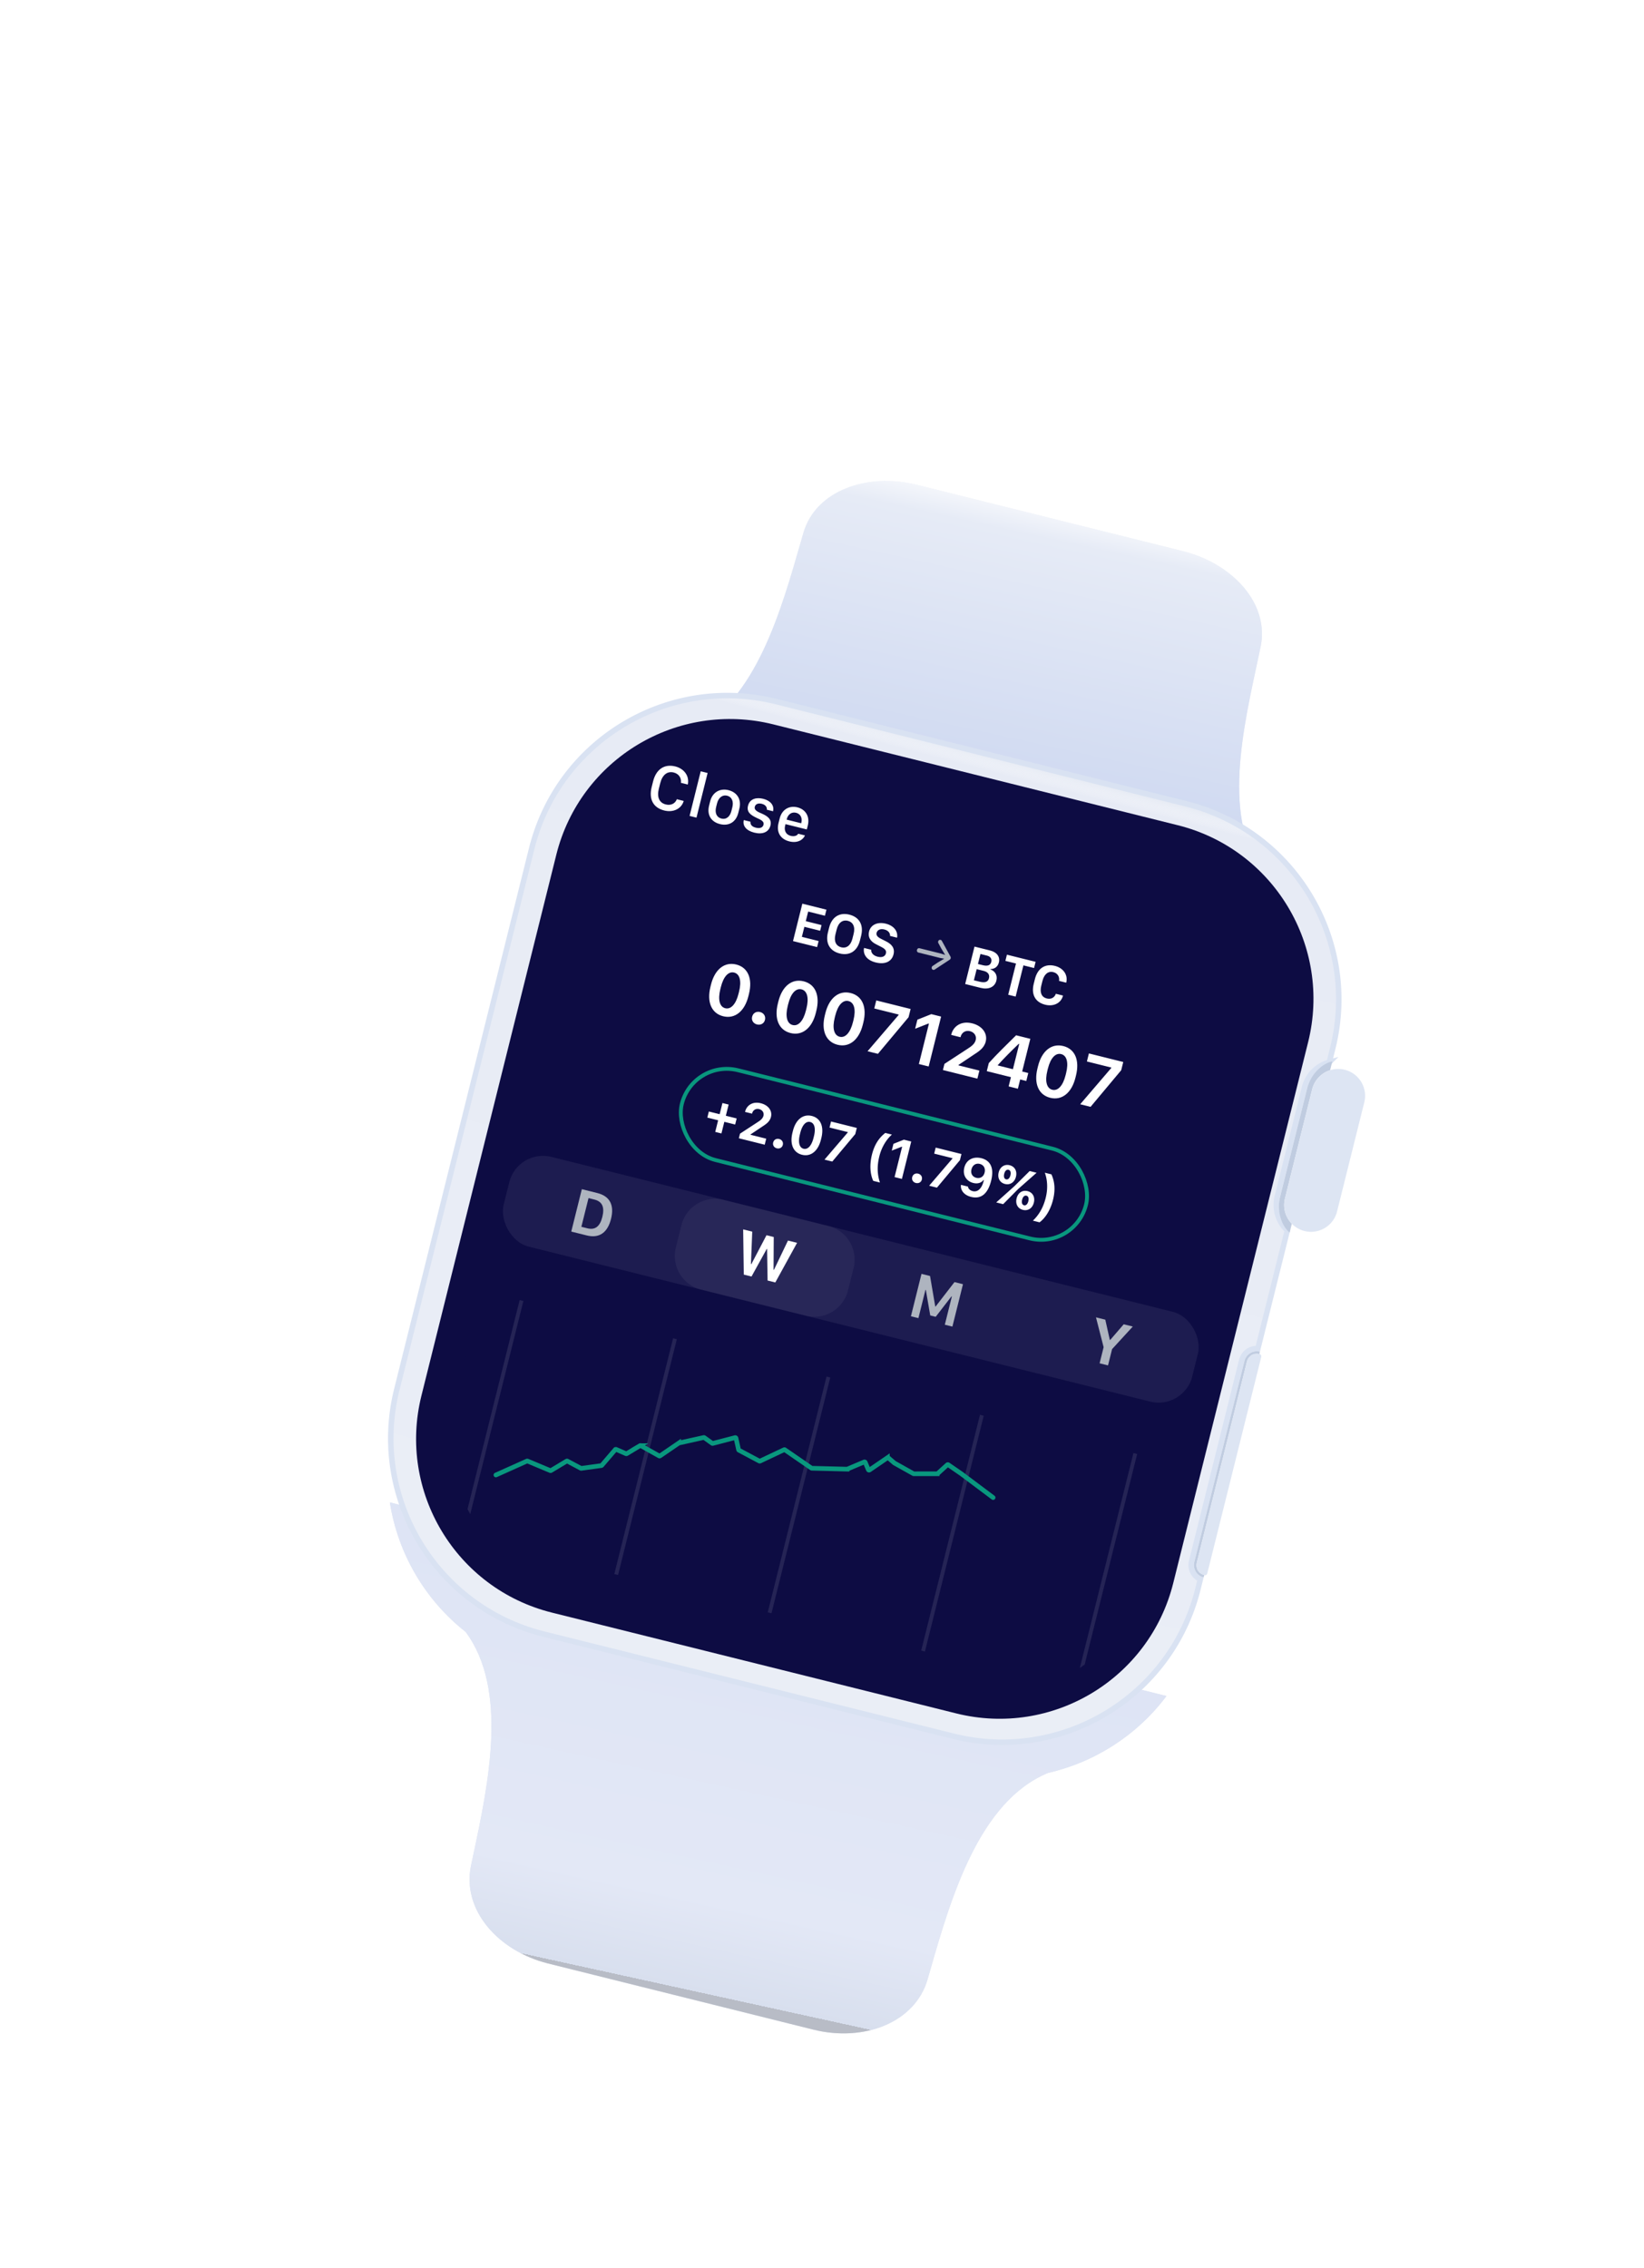 <svg fill="none" xmlns="http://www.w3.org/2000/svg" viewBox="0 0 411 567"><g filter="url(#a)"><g filter="url(#b)"><path d="M192.247 42.973c-12.424-3.098-25.327 1.38-28.404 12.024l-.262.907-.375 1.305-.001.004c-4.91 17.076-11.226 39.704-26.992 47.331-13.1 2.334-23.925 8.753-32.037 19.248l193.331 48.203c-2.229-13.074-8.847-23.232-18.144-31.16-11.241-14.083-5.454-37.33-1.693-55.087l.001-.005.474-2.247c2.281-10.843-7.009-20.854-19.434-23.952l-66.464-16.571z" fill="url(#c)"/><path d="M192.247 42.973c-12.424-3.098-25.327 1.38-28.404 12.024l-.262.907-.375 1.305-.001.004c-4.91 17.076-11.226 39.704-26.992 47.331-13.1 2.334-23.925 8.753-32.037 19.248l193.331 48.203c-2.229-13.074-8.847-23.232-18.144-31.16-11.241-14.083-5.454-37.33-1.693-55.087l.001-.005.474-2.247c2.281-10.843-7.009-20.854-19.434-23.952l-66.464-16.571z" fill="url(#d)"/><path d="M79.419 329.754c-10.155-7.993-16.965-19.606-18.955-32.387l194.156 48.408c-7.283 9.718-17.833 16.531-29.619 19.224l-.057.024-.052.023c-17.102 7.159-24.099 30.971-29.328 49.239l-.348 1.215-.307 1.07c-3.164 10.995-16.111 15.714-28.517 12.62l-66.374-16.548c-12.406-3.094-21.623-13.338-19.254-24.531.161-.763.326-1.537.493-2.32l.001-.007c3.866-18.146 8.858-41.577-1.839-56.03z" fill="url(#e)"/><path d="M79.419 329.754c-10.155-7.993-16.965-19.606-18.955-32.387l194.156 48.408c-7.283 9.718-17.833 16.531-29.619 19.224l-.057.024-.052.023c-17.102 7.159-24.099 30.971-29.328 49.239l-.348 1.215-.307 1.07c-3.164 10.995-16.111 15.714-28.517 12.62l-66.374-16.548c-12.406-3.094-21.623-13.338-19.254-24.531.161-.763.326-1.537.493-2.32l.001-.007c3.866-18.146 8.858-41.577-1.839-56.03z" fill="url(#f)"/></g><path d="M147.256 118.392a4.795 4.795 0 0 1 5.812-3.492l21.711 5.413a4.795 4.795 0 0 1-2.32 9.304l-21.71-5.413a4.795 4.795 0 0 1-3.493-5.812zm47.373 6.87a4.794 4.794 0 1 0-2.32 9.304l21.711 5.413a4.795 4.795 0 1 0 2.319-9.304l-21.71-5.413zM143.13 331.813a4.794 4.794 0 1 0-2.32 9.304l21.711 5.413a4.795 4.795 0 0 0 2.32-9.304l-21.711-5.413zm87.867-192.542a4.795 4.795 0 0 1 5.813-3.492l21.71 5.413a4.795 4.795 0 1 1-2.32 9.304l-21.71-5.413a4.795 4.795 0 0 1-3.493-5.812zM185.311 342.33a4.795 4.795 0 1 0-2.32 9.304l21.711 5.413a4.795 4.795 0 1 0 2.319-9.304l-21.71-5.413zm-83.742-20.879a4.794 4.794 0 1 0-2.32 9.304l21.711 5.413a4.795 4.795 0 1 0 2.32-9.304l-21.711-5.413z" fill="#D3CEC5"/><path d="M95.919 142.157c6.741-27.038 34.125-43.49 61.164-36.749l102.35 25.519c27.038 6.741 43.493 34.124 36.752 61.161l-.87 3.487a8.677 8.677 0 0 0-6.179 6.286l-6.805 27.292a8.677 8.677 0 0 0 2.506 8.451l-7.368 29.55a3.885 3.885 0 0 0-4.027 2.936l-12.526 50.242a3.884 3.884 0 0 0 2.176 4.482l-.621 2.494c-6.741 27.037-34.125 43.49-61.164 36.749l-102.35-25.519c-27.039-6.742-43.493-34.125-36.752-61.162l33.714-135.219z" fill="url(#g)"/><path d="M95.919 142.157c6.741-27.038 34.125-43.49 61.164-36.749l102.35 25.519c27.038 6.741 43.493 34.124 36.752 61.161l-.87 3.487a8.677 8.677 0 0 0-6.179 6.286l-6.805 27.292a8.677 8.677 0 0 0 2.506 8.451l-7.368 29.55a3.885 3.885 0 0 0-4.027 2.936l-12.526 50.242a3.884 3.884 0 0 0 2.176 4.482l-.621 2.494c-6.741 27.037-34.125 43.49-61.164 36.749l-102.35-25.519c-27.039-6.742-43.493-34.125-36.752-61.162l33.714-135.219z" fill="url(#h)"/><path d="M95.919 142.157c6.741-27.038 34.125-43.49 61.164-36.749l102.35 25.519c27.038 6.741 43.493 34.124 36.752 61.161l-.87 3.487a8.677 8.677 0 0 0-6.179 6.286l-6.805 27.292a8.677 8.677 0 0 0 2.506 8.451l-7.368 29.55a3.885 3.885 0 0 0-4.027 2.936l-12.526 50.242a3.884 3.884 0 0 0 2.176 4.482l-.621 2.494c-6.741 27.037-34.125 43.49-61.164 36.749l-102.35-25.519c-27.039-6.742-43.493-34.125-36.752-61.162l33.714-135.219z" stroke="#D9E2F2" stroke-width="1.374"/><path d="M285.407 238.155c-2.258-1.904-3.172-5.778-2.41-8.836l6.805-27.292c.762-3.058 3.389-6.05 6.276-6.671l-.55 2.205a6.706 6.706 0 0 0-4.485 4.775l-6.805 27.292a6.707 6.707 0 0 0 1.718 6.322l-.549 2.205z" fill="#C0CCE0"/><path d="M291.045 202.336a6.712 6.712 0 0 1 8.138-4.888 6.712 6.712 0 0 1 4.89 8.136l-6.805 27.292a6.712 6.712 0 0 1-8.137 4.889 6.712 6.712 0 0 1-4.89-8.137l6.804-27.292z" fill="#DDE5F3"/><path d="m277.984 267.928-.154.62a2.558 2.558 0 0 0-3.1 1.862l-12.527 50.242a2.557 2.557 0 0 0 1.863 3.1l-.155.62a3.196 3.196 0 0 1-2.329-3.874l12.527-50.242a3.196 3.196 0 0 1 3.875-2.328z" fill="#C0CCE0"/><path d="M274.729 270.411c.312-1.252 1.411-2.352 3.194-1.884.308.08.469.405.392.714l-13.496 54.128c-.077.309-.372.521-.681.447-1.794-.424-2.248-1.911-1.936-3.163l12.527-50.242z" fill="#DDE5F3"/><path d="M102.076 143.692c5.978-23.98 30.266-38.572 54.246-32.593l101.11 25.21c23.981 5.979 38.575 30.265 32.596 54.245l-33.714 135.219c-5.979 23.98-30.266 38.573-54.247 32.593l-101.11-25.209c-23.98-5.979-38.574-30.266-32.595-54.245l33.714-135.22z" fill="#0D0C43"/><g clip-path="url(#i)"><rect x="119.48" y="108.597" width="177.416" height="215.974" rx="37" transform="rotate(14 119.48 108.597)" fill="#0D0C43"/><path fill="#0D0C43" d="m119.48 108.597 172.159 42.924-6.999 28.07-172.159-42.924z"/><g clip-path="url(#j)"><path d="M128.055 125.813c.523-2.097 1.774-3.08 3.382-2.68 1.274.318 1.966 1.381 1.792 2.575l1.716.428.029-.116c.377-2.043-.936-3.855-3.165-4.411-2.742-.683-4.789.745-5.536 3.743l-.355 1.421c-.749 3.006.37 5.166 3.143 5.857 2.221.554 4.22-.383 4.831-2.269l.031-.124-1.717-.428c-.391 1.074-1.463 1.632-2.76 1.309-1.623-.405-2.26-1.818-1.741-3.9l.35-1.405zm7.342 8.174 1.724.43 2.782-11.161-1.724-.43-2.782 11.161zm9.723-6.444c-2.151-.536-4.022.548-4.581 2.793l-.266 1.064c-.596 2.392.556 4.09 2.731 4.632 2.144.535 3.977-.435 4.572-2.82l.265-1.064c.575-2.306-.577-4.07-2.721-4.605zm-.338 1.392c1.227.306 1.647 1.5 1.304 2.875l-.228.916c-.345 1.383-1.241 2.232-2.5 1.918-1.273-.318-1.672-1.498-1.329-2.872l.228-.917c.343-1.375 1.297-2.226 2.525-1.92zm5.221 2.515c-.4 1.608.714 2.331 2.136 3.016 1.05.484 1.955.858 1.742 1.713-.158.636-.762 1.039-1.919.75-1.041-.259-1.408-.805-1.337-1.488l-1.677-.418c-.366 1.468.665 2.657 2.615 3.143 2.081.519 3.634-.117 4.046-1.771.388-1.553-.671-2.337-2.135-2.983-.87-.381-2.004-.796-1.778-1.705.177-.707.877-.969 1.755-.75.994.248 1.344.929 1.257 1.476l1.553.388c.362-1.453-.648-2.662-2.45-3.111-1.67-.416-3.362-.046-3.808 1.74zm10.336 8.904c2.213.552 3.558-.573 3.895-1.495l-1.685-.42c-.244.483-.972.755-1.873.531-1.212-.302-1.694-1.346-1.4-2.527l.101-.404 5.328 1.329.24-.963c.564-2.26-.532-4.052-2.591-4.565-2.003-.499-3.864.48-4.445 2.81l-.277 1.111c-.577 2.314.47 4.036 2.707 4.593zm-.681-5.441.027-.109c.308-1.235 1.243-1.876 2.338-1.603 1.095.273 1.612 1.277 1.305 2.512l-.028.108-3.642-.908z" fill="#fff"/></g><path d="M200.668 169.583a.591.591 0 0 0-.06-.44l-2.132-3.9a.51.51 0 0 0-.317-.263c-.285-.071-.544.095-.617.389a.574.574 0 0 0 .052.418l.726 1.35.971 1.601-1.015-.325-5.391-1.345c-.298-.074-.558.097-.638.416-.078.313.071.586.37.661l5.391 1.344 1.049.19-1.609.957-1.275.851a.569.569 0 0 0-.242.344c-.074.295.077.563.362.634a.495.495 0 0 0 .392-.077l3.724-2.449a.594.594 0 0 0 .259-.356z" fill="#AEB4BF"/><path d="m204.292 176.01 3.892.97c1.899.473 3.496-.154 3.913-1.827.351-1.404-.417-2.411-1.514-2.801l.021-.082c.981.004 1.83-.512 2.114-1.649.357-1.433-.522-2.576-2.188-2.992l-3.906-.973-2.332 9.354zm3.822-7.505 1.638.408c.87.217 1.254.808 1.065 1.568-.204.816-.866 1.138-2.107.829l-1.22-.304.624-2.501zm-.945 3.789 1.754.438c1.09.271 1.538.958 1.317 1.842-.222.891-.934 1.208-2.387.846l-1.378-.344.694-2.782zm9.739 6.861 1.946-7.805 2.659.663.386-1.549-7.168-1.787-.386 1.549 2.652.661-1.946 7.805 1.857.463zm6.699-3.891c.432-1.733 1.442-2.544 2.737-2.221 1.062.264 1.592 1.175 1.42 2.188l1.789.446.042-.172c.379-1.87-.819-3.516-2.875-4.028-2.501-.624-4.335.659-4.996 3.311l-.291 1.165c-.661 2.652.351 4.607 2.866 5.234 2.049.511 3.871-.345 4.406-2.111l.045-.178-1.789-.446c-.315.94-1.183 1.444-2.259 1.176-1.309-.326-1.815-1.479-1.384-3.206l.289-1.158zm-55.953-9.998-4.187-1.044.625-2.508 3.94.982.354-1.418-3.94-.983.598-2.398 4.187 1.044.377-1.515-6.023-1.501-2.333 9.354 6.024 1.502.378-1.515zm10.334-.138.299-1.2c.659-2.645-.438-4.636-2.939-5.26-2.502-.623-4.409.604-5.072 3.263l-.299 1.199c-.658 2.639.448 4.625 2.949 5.249 2.502.623 4.404-.613 5.062-3.251zm-1.575-1.681-.305 1.219c-.449 1.803-1.564 2.478-2.797 2.171-1.24-.31-1.901-1.428-1.451-3.23l.304-1.22c.449-1.802 1.559-2.486 2.799-2.177 1.234.308 1.899 1.434 1.45 3.237zm2.594 3.551c-.287 1.5.553 3.035 2.931 3.627 2.371.592 4.005-.268 4.439-2.008.391-1.57-.429-2.545-1.858-3.266l-1.369-.698c-.778-.383-1.144-.867-1.004-1.429.181-.727.922-1.102 1.943-.848.994.248 1.476.914 1.425 1.615l1.754.437c.27-1.461-.665-2.968-2.803-3.501-2.062-.514-3.773.246-4.2 1.959-.354 1.418.356 2.483 1.727 3.174l1.362.697c.917.468 1.299.92 1.136 1.571-.191.768-.932 1.144-2.084.857-1.103-.276-1.669-.984-1.611-1.741l-1.788-.446zm-38.394 9.701c-.939 3.765.219 6.635 3.179 7.373 2.961.738 5.374-1.271 6.305-5.008l.139-.557c.941-3.774-.2-6.63-3.17-7.371-2.979-.743-5.382 1.269-6.314 5.006l-.139.557zm2.604.067c.654-2.622 1.902-3.97 3.318-3.617 1.417.353 1.886 2.129 1.232 4.752l-.132.53c-.656 2.631-1.916 3.986-3.323 3.635-1.407-.35-1.883-2.138-1.227-4.77l.132-.53zm7.815 7.423c-.23.922.33 1.712 1.208 1.931.904.226 1.77-.209 2-1.132.234-.941-.312-1.747-1.226-1.975-.886-.221-1.742.216-1.982 1.176zm6.43-3.289c-.939 3.765.219 6.635 3.179 7.373 2.961.738 5.374-1.271 6.305-5.008l.139-.557c.941-3.774-.2-6.631-3.17-7.371-2.979-.743-5.382 1.269-6.314 5.006l-.139.557zm2.604.067c.653-2.622 1.902-3.971 3.318-3.617 1.416.353 1.886 2.129 1.232 4.752l-.132.53c-.656 2.631-1.916 3.986-3.323 3.635-1.407-.35-1.884-2.138-1.227-4.77l.132-.53zm9.146 2.863c-.938 3.764.219 6.635 3.18 7.373 2.96.738 5.373-1.271 6.305-5.008l.139-.558c.94-3.773-.201-6.63-3.171-7.37-2.978-.743-5.382 1.268-6.314 5.006l-.139.557zm2.604.067c.654-2.623 1.902-3.971 3.319-3.618 1.416.353 1.885 2.13 1.231 4.752l-.132.53c-.656 2.632-1.916 3.987-3.323 3.636s-1.883-2.139-1.227-4.77l.132-.53zm10.25-3.782-.501 2.01 6.113 1.524-.028.11-7.762 9.061 2.595.646 7.659-9.154.513-2.056-8.589-2.141zm13.1 16.514 3.109-12.473-2.448-.61-3.48 1.384-.565 2.266 3.334-1.304.118.029-2.517 10.097 2.449.611zm7.966-7.312.034-.137c.244-.977 1.155-1.672 2.333-1.378 1.07.266 1.684 1.186 1.429 2.209-.257 1.033-1.186 1.646-2.031 2.192l-5.785 3.779-.383 1.535 8.617 2.148.501-2.01-5.236-1.305.03-.119 3.611-2.419c1.384-.916 2.754-1.701 3.182-3.418.494-1.983-.811-3.91-3.388-4.552-2.896-.723-4.75.873-5.223 2.773l-.03.119 2.339.583zm13.893-.486c-2.308 2.288-4.682 4.569-6.827 6.945l-.503 2.02 6.039 1.505-.576 2.312 2.311.577.577-2.312 1.526.38.496-1.992-1.526-.38 2.037-8.169-3.554-.886zm-4.595 7.531.016-.064c1.652-1.84 3.483-3.654 5.229-5.325l.128.032-1.572 6.305-3.801-.948zm9.942.722c-.938 3.765.219 6.635 3.179 7.373 2.961.738 5.374-1.271 6.305-5.008l.139-.558c.941-3.773-.2-6.63-3.17-7.37-2.978-.743-5.382 1.269-6.314 5.006l-.139.557zm2.604.067c.654-2.622 1.902-3.971 3.318-3.618 1.417.354 1.886 2.13 1.232 4.753l-.132.529c-.656 2.632-1.916 3.987-3.323 3.636s-1.883-2.139-1.227-4.77l.132-.53zm10.25-3.782-.501 2.01 6.113 1.524-.028.11-7.762 9.061 2.595.647 7.659-9.155.513-2.055-8.589-2.142z" fill="#fff"/><rect x="136.257" y="194.769" width="104.143" height="23.143" rx="11.571" transform="rotate(14 136.257 194.769)" stroke="#09977E" stroke-width=".964"/><path d="m144.081 210.466 2.707.675.379-1.521-2.707-.675.698-2.796-1.549-.386-.697 2.796-2.7-.673-.38 1.521 2.7.673-.724 2.906 1.549.386.724-2.906zm6.936-2.041a8.74 8.74 0 0 1 .026-.102c.183-.734.866-1.255 1.75-1.034.802.199 1.263.889 1.072 1.657-.194.774-.89 1.234-1.524 1.644l-4.339 2.834-.287 1.151 6.462 1.611.376-1.507-3.926-.979.022-.089 2.709-1.814c1.037-.688 2.065-1.276 2.386-2.564.371-1.488-.608-2.933-2.541-3.414-2.172-.542-3.562.654-3.918 2.08l-.022.089 1.754.437zm5.277 7.212c-.172.692.248 1.284.906 1.448.678.17 1.327-.156 1.5-.848.176-.706-.234-1.311-.919-1.481-.665-.166-1.307.161-1.487.881zm4.822-2.466c-.704 2.823.165 4.976 2.385 5.529 2.22.554 4.03-.953 4.729-3.756l.104-.418c.705-2.83-.151-4.972-2.378-5.528-2.234-.557-4.037.952-4.735 3.755l-.105.418zm1.953.05c.491-1.967 1.427-2.978 2.489-2.713 1.062.264 1.414 1.597.924 3.564l-.099.397c-.492 1.974-1.437 2.99-2.493 2.727-1.055-.263-1.412-1.604-.92-3.578l.099-.397zm7.688-2.837-.376 1.508 4.584 1.143-.02.082-5.822 6.796 1.947.485 5.744-6.866.384-1.541-6.441-1.607zm13.561 2.858c-1.366 1.071-2.641 2.653-3.33 5.415-.688 2.761-.38 5.087.321 6.565l1.672.417c-.583-1.718-.819-3.866-.153-6.538.665-2.666 2.032-4.472 3.149-5.446l-1.659-.413zm4.158 11.496 2.332-9.354-1.836-.458-2.61 1.038-.424 1.699 2.5-.978.089.023-1.888 7.572 1.837.458zm2.576-.435c-.173.692.247 1.285.905 1.449.679.169 1.328-.157 1.5-.849.176-.706-.234-1.311-.919-1.481-.665-.166-1.307.161-1.486.881zm5.869-7.395-.376 1.508 4.585 1.143-.021.082-5.821 6.795 1.946.486 5.744-6.866.385-1.542-6.442-1.606zm6.325 9.314c-.176 1.114.538 2.515 2.532 3.012 2.494.622 4.191-.782 5.008-4.058.897-3.598-.531-5.14-2.443-5.617-1.974-.492-3.762.343-4.264 2.358-.501 2.008.65 3.438 2.246 3.836 1.213.302 2.107-.13 2.539-.75l.102.025c-.394 1.816-1.353 3.12-2.799 2.76-.753-.188-1.155-.71-1.16-1.127l-1.761-.439zm5.901-3.056c-.279 1.117-1.18 1.519-2.064 1.298-.904-.225-1.489-1.004-1.209-2.128.274-1.097 1.151-1.577 2.062-1.35.953.238 1.488 1.07 1.211 2.18zm5.094 2.835c1.288.321 2.396-.414 2.743-1.805.35-1.405-.286-2.561-1.574-2.882-1.282-.32-2.395.407-2.743 1.805-.347 1.391.293 2.563 1.574 2.882zm-.451 5.049 3.725-3.759 4.631-4.094-1.727-.43-3.857 3.82-4.505 4.03 1.733.433zm.74-6.207c-.473-.118-.66-.652-.477-1.385.184-.74.599-1.118 1.071-1 .487.122.664.639.478 1.386-.183.733-.599 1.117-1.072.999zm4.189 7.632c1.289.321 2.395-.407 2.743-1.805.349-1.398-.286-2.561-1.574-2.882-1.281-.32-2.388.409-2.736 1.807-.349 1.398.286 2.561 1.567 2.88zm.287-1.151c-.472-.118-.659-.652-.475-1.393.183-.733.599-1.117 1.072-.999.479.12.663.639.477 1.386-.183.733-.601 1.124-1.074 1.006zm5.196-8.138c.528 1.383.888 3.62.223 6.286-.666 2.673-1.883 4.458-3.205 5.701l1.672.417c1.314-.976 2.678-2.885 3.366-5.646.689-2.762.305-4.757-.398-6.345l-1.658-.413z" fill="#fff"/><rect opacity=".07" x="92.42" y="217.131" width="177.429" height="23.143" rx="8.679" transform="rotate(14 92.42 217.131)" fill="#fff"/><path opacity=".05" d="M133.36 236.283a8.678 8.678 0 0 1 10.52-6.321l26.198 6.532a8.678 8.678 0 0 1 6.322 10.52l-1.4 5.614a8.679 8.679 0 0 1-10.52 6.321l-26.198-6.532a8.679 8.679 0 0 1-6.322-10.52l1.4-5.614z" fill="#fff"/><path d="m108.46 227.302-2.644 10.602 3.868.964c3.2.798 5.233-.774 6.074-4.145.834-3.347-.208-5.653-3.431-6.456l-3.867-.965zm1.671 2.232 1.491.372c1.965.49 2.563 1.926 1.967 4.318-.596 2.392-1.784 3.35-3.757 2.858l-1.491-.372 1.79-7.176z" fill="#AEB4BF"/><path d="m150.879 249.139 3.809-6.904.085.022.122 7.883 1.933.482 5.44-9.904-2.276-.567-3.496 7.303-.108-.027.047-8.163-1.81-.451-3.79 7.23-.101-.025.326-8.094-2.267-.565.152 11.298 1.934.482z" fill="#fff"/><path d="m192.603 259.542 1.758-7.052.101.025 1.097 6.354 1.367.34 3.936-5.098.101.025-1.758 7.052 1.895.473 2.643-10.602-2.12-.528-4.737 6.128-.07-.018-1.306-7.634-2.135-.533-2.644 10.601 1.872.467zm47.401 11.819 1.015-4.07 5.178-5.647-2.268-.565-3.389 3.931-.085-.021-1.131-5.059-2.33-.581 1.911 7.456-1.005 4.031 2.104.525z" fill="#AEB4BF"/><path opacity=".1" fill="#fff" d="m92.912 255.018.935.233-14.696 58.946-.936-.234zm38.361 9.565.935.233-14.696 58.946-.936-.234zm38.362 9.565.935.233-14.696 58.946-.936-.234zm38.361 9.564.935.233-14.696 58.946-.936-.234zm38.361 9.565.935.233-14.696 58.946-.936-.234z"/><mask id="k" maskUnits="userSpaceOnUse" x="83" y="267" width="134" height="67"><path transform="rotate(14 91.75 267.648)" fill="#C4C4C4" d="M91.751 267.648h128.25v35.679H91.751z"/></mask><g mask="url(#k)"><path d="m86.975 298.756 7.757-3.478a.19.19 0 0 1 .153-.002l5.681 2.382a.194.194 0 0 0 .174-.013l3.914-2.352a.195.195 0 0 1 .19-.005l3.358 1.789a.19.19 0 0 0 .117.02l5.01-.686a.188.188 0 0 0 .12-.066l3.366-3.931a.192.192 0 0 1 .223-.051l2.468 1.071a.194.194 0 0 0 .177-.011l3.325-1.999a.195.195 0 0 1 .194-.003l4.594 2.574a.195.195 0 0 0 .203-.009l4.663-3.189a.182.182 0 0 1 .067-.029l6.193-1.381c.054-.012.11 0 .155.032l1.962 1.415a.192.192 0 0 0 .161.031l5.565-1.451a.193.193 0 0 1 .237.145l.64 2.875a.193.193 0 0 0 .098.128l5.1 2.716c.054.029.118.03.173.004l6.008-2.838a.192.192 0 0 1 .192.015l6.647 4.578c.03.021.067.033.104.034l8.788.226a.215.215 0 0 0 .08-.015l4.227-1.783a.191.191 0 0 1 .252.103l.771 1.826a.192.192 0 0 0 .286.084l4.476-3.061a.192.192 0 0 1 .234.013l1.511 1.294c.01.008.02.015.031.021l4.736 2.653a.194.194 0 0 0 .094.025l5.839-.004a.196.196 0 0 0 .13-.05l2.403-2.188a.193.193 0 0 1 .239-.016l3.266 2.25 7.956 5.959" stroke="#09977E" stroke-width="1.157" stroke-linecap="round"/></g></g></g><defs><linearGradient id="c" x1="239.876" y1="29.134" x2="210.327" y2="153.306" gradientUnits="userSpaceOnUse"><stop stop-color="#F0F3F9"/><stop offset="1" stop-color="#DEE4F1"/></linearGradient><linearGradient id="d" x1="225.69" y1="44.818" x2="143.231" y2="421.026" gradientUnits="userSpaceOnUse"><stop stop-color="#fff"/><stop offset=".03" stop-color="#E6EBF6"/><stop offset=".193" stop-color="#CFD9F1"/><stop offset=".941" stop-color="#E3E8F6"/><stop offset="1" stop-color="#D8DFEE"/><stop offset="1" stop-color="#B8BCC6"/></linearGradient><linearGradient id="e" x1="239.876" y1="29.134" x2="210.327" y2="153.306" gradientUnits="userSpaceOnUse"><stop stop-color="#F0F3F9"/><stop offset="1" stop-color="#DEE4F1"/></linearGradient><linearGradient id="f" x1="225.69" y1="44.818" x2="143.231" y2="421.026" gradientUnits="userSpaceOnUse"><stop stop-color="#fff"/><stop offset=".03" stop-color="#E6EBF6"/><stop offset=".193" stop-color="#CFD9F1"/><stop offset=".941" stop-color="#E3E8F6"/><stop offset="1" stop-color="#D8DFEE"/><stop offset="1" stop-color="#B8BCC6"/></linearGradient><linearGradient id="g" x1="208.424" y1="117.501" x2="149.966" y2="351.964" gradientUnits="userSpaceOnUse"><stop stop-color="#E7EBF5"/><stop offset="1" stop-color="#EAEEF6"/></linearGradient><linearGradient id="h" x1="208.424" y1="117.501" x2="207.248" y2="122.016" gradientUnits="userSpaceOnUse"><stop stop-color="#E0E6F1"/><stop offset="1" stop-color="#fff" stop-opacity="0"/></linearGradient><clipPath id="i"><rect x="119.48" y="108.597" width="177.416" height="215.974" rx="37" transform="rotate(14 119.48 108.597)" fill="#fff"/></clipPath><clipPath id="j"><path fill="#fff" transform="rotate(14 -410.864 577.221)" d="M0 0h42.429v19.286H0z"/></clipPath><filter id="a" x="21.72" y="26.928" width="388.328" height="539.091" filterUnits="userSpaceOnUse" color-interpolation-filters="sRGB"><feFlood flood-opacity="0" result="BackgroundImageFix"/><feColorMatrix in="SourceAlpha" values="0 0 0 0 0 0 0 0 0 0 0 0 0 0 0 0 0 0 127 0"/><feOffset dx="37" dy="70"/><feGaussianBlur stdDeviation="25.5"/><feColorMatrix values="0 0 0 0 0 0 0 0 0 0.317 0 0 0 0 0.354 0 0 0 0.2 0"/><feBlend in2="BackgroundImageFix" result="effect1_dropShadow"/><feBlend in="SourceGraphic" in2="effect1_dropShadow" result="shape"/></filter><filter id="b" x=".913" y=".364" width="355.942" height="487.705" filterUnits="userSpaceOnUse" color-interpolation-filters="sRGB"><feFlood flood-opacity="0" result="BackgroundImageFix"/><feColorMatrix in="SourceAlpha" values="0 0 0 0 0 0 0 0 0 0 0 0 0 0 0 0 0 0 127 0"/><feOffset dy="8.244"/><feGaussianBlur stdDeviation="17.404"/><feColorMatrix values="0 0 0 0 0.684 0 0 0 0 0.729 0 0 0 0 0.825 0 0 0 0.2 0"/><feBlend in2="BackgroundImageFix" result="effect1_dropShadow"/><feBlend in="SourceGraphic" in2="effect1_dropShadow" result="shape"/></filter></defs></svg>